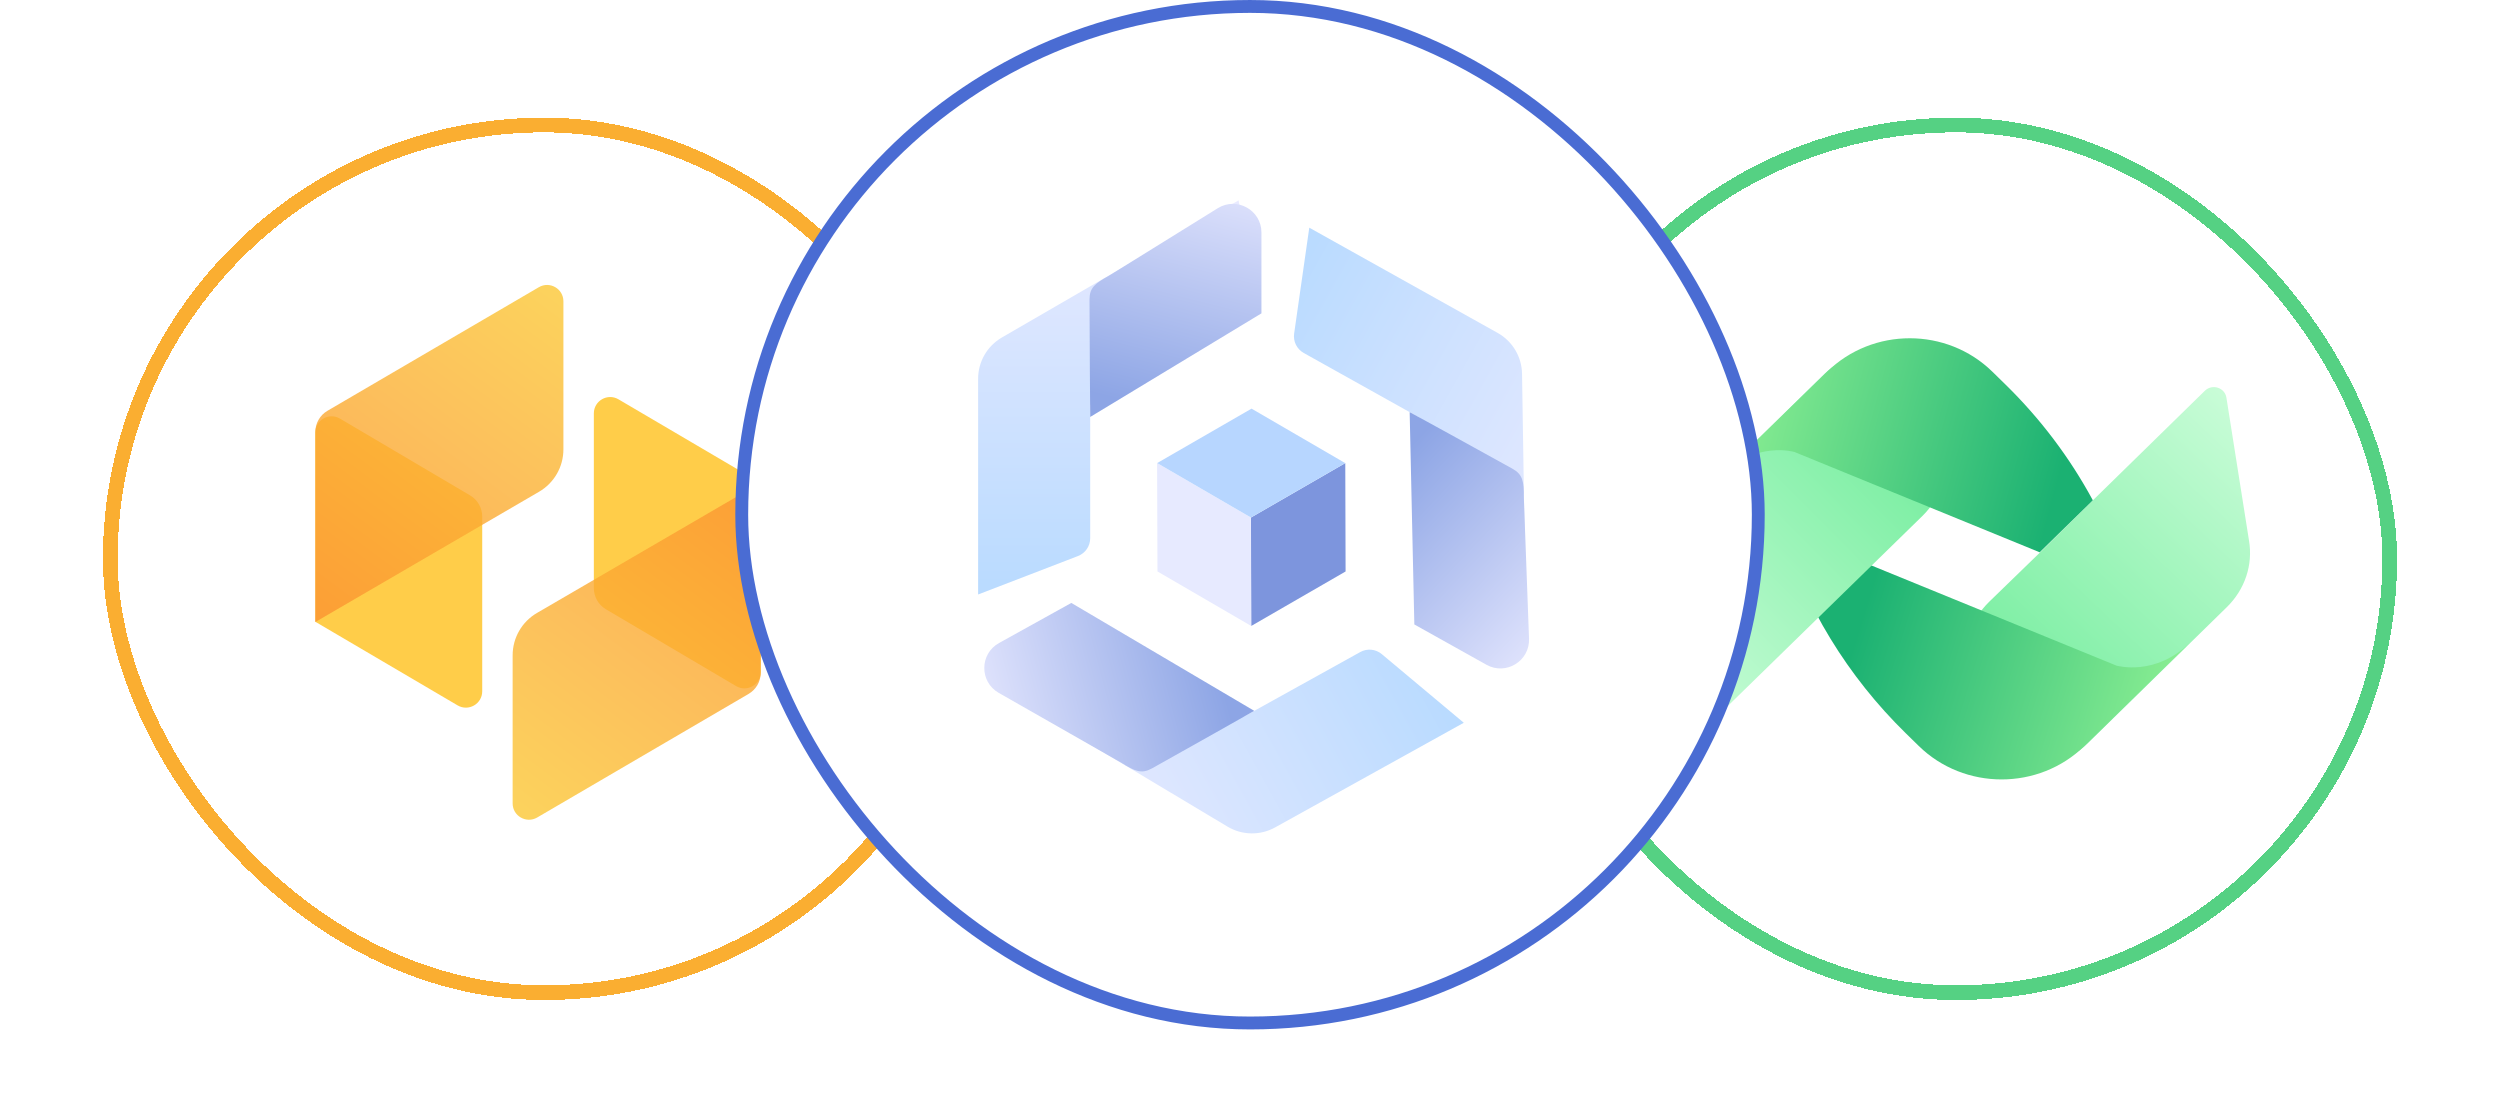 <svg width="170" height="75" viewBox="0 0 170 75" fill="none" xmlns="http://www.w3.org/2000/svg">
<g filter="url(#filter0_d_10386_155376)">
<rect x="103" y="5" width="60" height="60" rx="30" fill="white" shape-rendering="crispEdges"/>
<path d="M138.732 34.556L135.26 37.925C134.036 39.122 133.467 40.792 133.752 42.463L134.179 45.108C134.748 48.727 139.272 50.175 141.919 47.586L151.423 38.287C152.647 37.09 153.216 35.419 152.931 33.749L151.395 24.032C151.281 23.364 150.456 23.085 149.943 23.559L142.317 31.02" fill="url(#paint0_linear_10386_155376)"/>
<path d="M143.935 42.268L121.113 32.941C122.707 38.203 125.638 42.992 129.593 46.862L130.475 47.725C133.577 50.76 138.642 50.76 141.744 47.725L148.944 40.681C146.553 43.02 143.992 42.268 143.935 42.268Z" fill="url(#paint1_linear_10386_155376)"/>
<path d="M130.732 32.078L116.048 46.416C115.565 46.917 114.711 46.639 114.597 45.971L113.06 36.254C112.804 34.584 113.373 32.913 114.569 31.716L124.073 22.417C126.719 19.827 131.244 21.275 131.813 24.895L132.24 27.512C132.496 29.182 131.955 30.881 130.732 32.078Z" fill="url(#paint2_linear_10386_155376)"/>
<path d="M136.366 23.141L135.484 22.278C132.382 19.243 127.345 19.243 124.244 22.278L117.016 29.322C119.434 26.955 122.024 27.735 122.024 27.735L138.699 34.556L142.313 31.02C140.748 28.125 138.756 25.48 136.366 23.141Z" fill="url(#paint3_linear_10386_155376)"/>
<rect x="103.5" y="5.5" width="59" height="59" rx="29.5" stroke="#55D183" shape-rendering="crispEdges"/>
</g>
<g filter="url(#filter1_d_10386_155376)">
<rect x="7" y="5" width="60" height="60" rx="30" fill="white" shape-rendering="crispEdges"/>
<path d="M31.117 44.966C31.858 45.402 32.791 44.867 32.791 44.008L32.791 32.126C32.791 31.536 32.479 30.99 31.971 30.69L23.117 25.465C22.377 25.028 21.441 25.561 21.441 26.422L21.441 39.279L31.117 44.966Z" fill="#FFCD49"/>
<path opacity="0.8" d="M21.442 39.297L21.442 26.372C21.442 25.78 21.756 25.232 22.267 24.933L36.641 16.53C37.381 16.097 38.312 16.631 38.312 17.489L38.312 27.558C38.312 28.745 37.682 29.842 36.656 30.439L21.442 39.297Z" fill="url(#paint4_linear_10386_155376)"/>
<path d="M42.055 24.153C41.314 23.718 40.381 24.252 40.381 25.111L40.381 36.993C40.381 37.583 40.693 38.129 41.2 38.429L50.055 43.654C50.795 44.092 51.73 43.558 51.73 42.698L51.73 29.84L42.055 24.153Z" fill="#FFCD49"/>
<path opacity="0.8" d="M51.73 29.822L51.73 42.747C51.73 43.339 51.416 43.887 50.905 44.186L36.531 52.589C35.791 53.022 34.859 52.488 34.859 51.63L34.859 41.561C34.859 40.374 35.49 39.277 36.516 38.68L51.73 29.822Z" fill="url(#paint5_linear_10386_155376)"/>
<rect x="7.5" y="5.5" width="59" height="59" rx="29.5" stroke="#FAAE31" shape-rendering="crispEdges"/>
</g>
<rect x="50.438" y="0.438" width="69.125" height="69.125" rx="34.562" fill="white"/>
<path d="M74.133 36.601C74.133 37.137 73.802 37.618 73.302 37.811L66.512 40.425V25.753C66.512 24.597 67.128 23.529 68.128 22.949L84.226 13.623L85.142 19L74.133 27.542V36.601Z" fill="url(#paint6_linear_10386_155376)"/>
<path d="M74.086 20.374C74.085 22.512 74.135 28.353 74.135 28.353L85.778 21.308V15.81C85.778 14.285 84.103 13.354 82.808 14.158L75.399 18.755C74.471 19.268 74.086 19.56 74.086 20.374Z" fill="url(#paint7_linear_10386_155376)"/>
<path d="M92.498 44.339C92.966 44.078 93.547 44.134 93.958 44.478L99.538 49.148L86.708 56.264C85.697 56.825 84.464 56.805 83.472 56.211L67.508 46.657L71.765 43.248L84.575 48.733L92.498 44.339Z" fill="url(#paint8_linear_10386_155376)"/>
<path d="M78.335 52.25C80.205 51.213 85.288 48.337 85.288 48.337L72.849 40.999L67.933 43.726C66.607 44.461 66.596 46.364 67.913 47.115L76.282 51.887C77.181 52.45 77.623 52.645 78.335 52.25Z" fill="url(#paint9_linear_10386_155376)"/>
<path d="M88.652 24.001C88.184 23.739 87.925 23.216 88.001 22.686L89.031 15.482L101.839 22.638C102.849 23.202 103.481 24.261 103.499 25.417L103.79 44.019L98.649 42.197L96.561 28.419L88.652 24.001Z" fill="url(#paint10_linear_10386_155376)"/>
<path d="M102.847 31.873C100.981 30.829 95.857 28.024 95.857 28.024L96.175 42.463L101.082 45.205C102.406 45.945 104.03 44.952 103.974 43.436L103.62 33.809C103.625 32.748 103.558 32.27 102.847 31.873Z" fill="url(#paint11_linear_10386_155376)"/>
<path d="M85.086 42.564L85.066 35.192L91.479 31.491L91.5 38.86L85.086 42.564Z" fill="#7D95DD"/>
<path d="M85.079 42.564L78.708 38.859L78.682 31.489L85.059 35.192L85.079 42.564Z" fill="#E7EAFF"/>
<path d="M85.063 35.192L78.686 31.489L85.104 27.787L91.475 31.491L85.063 35.192Z" fill="#B7D6FF"/>
<rect x="50.438" y="0.438" width="69.125" height="69.125" rx="34.562" stroke="#4A6CD3" stroke-width="0.875"/>
<defs>
<filter id="filter0_d_10386_155376" x="96" y="1" width="74" height="74" filterUnits="userSpaceOnUse" color-interpolation-filters="sRGB">
<feFlood flood-opacity="0" result="BackgroundImageFix"/>
<feColorMatrix in="SourceAlpha" type="matrix" values="0 0 0 0 0 0 0 0 0 0 0 0 0 0 0 0 0 0 127 0" result="hardAlpha"/>
<feOffset dy="3"/>
<feGaussianBlur stdDeviation="3.5"/>
<feComposite in2="hardAlpha" operator="out"/>
<feColorMatrix type="matrix" values="0 0 0 0 0.039 0 0 0 0 0.035 0 0 0 0 0.22 0 0 0 0.06 0"/>
<feBlend mode="normal" in2="BackgroundImageFix" result="effect1_dropShadow_10386_155376"/>
<feBlend mode="normal" in="SourceGraphic" in2="effect1_dropShadow_10386_155376" result="shape"/>
</filter>
<filter id="filter1_d_10386_155376" x="0" y="1" width="74" height="74" filterUnits="userSpaceOnUse" color-interpolation-filters="sRGB">
<feFlood flood-opacity="0" result="BackgroundImageFix"/>
<feColorMatrix in="SourceAlpha" type="matrix" values="0 0 0 0 0 0 0 0 0 0 0 0 0 0 0 0 0 0 127 0" result="hardAlpha"/>
<feOffset dy="3"/>
<feGaussianBlur stdDeviation="3.5"/>
<feComposite in2="hardAlpha" operator="out"/>
<feColorMatrix type="matrix" values="0 0 0 0 0.039 0 0 0 0 0.035 0 0 0 0 0.22 0 0 0 0.06 0"/>
<feBlend mode="normal" in2="BackgroundImageFix" result="effect1_dropShadow_10386_155376"/>
<feBlend mode="normal" in="SourceGraphic" in2="effect1_dropShadow_10386_155376" result="shape"/>
</filter>
<linearGradient id="paint0_linear_10386_155376" x1="150.469" y1="23.198" x2="135.124" y2="39.415" gradientUnits="userSpaceOnUse">
<stop stop-color="#C8FCD7"/>
<stop offset="1" stop-color="#7FEFA5"/>
</linearGradient>
<linearGradient id="paint1_linear_10386_155376" x1="127.657" y1="35.595" x2="147.987" y2="41.86" gradientUnits="userSpaceOnUse">
<stop stop-color="#1BB172"/>
<stop offset="1" stop-color="#88ED92"/>
</linearGradient>
<linearGradient id="paint2_linear_10386_155376" x1="130.698" y1="31.132" x2="115.318" y2="46.345" gradientUnits="userSpaceOnUse">
<stop stop-color="#7FEFA5"/>
<stop offset="1" stop-color="#C8FCD7"/>
</linearGradient>
<linearGradient id="paint3_linear_10386_155376" x1="117.521" y1="28.653" x2="138.748" y2="34.335" gradientUnits="userSpaceOnUse">
<stop stop-color="#88ED92"/>
<stop offset="1" stop-color="#1BB172"/>
</linearGradient>
<linearGradient id="paint4_linear_10386_155376" x1="21.442" y1="40.257" x2="38.312" y2="17.41" gradientUnits="userSpaceOnUse">
<stop stop-color="#FB9131"/>
<stop offset="1" stop-color="#FBC734"/>
</linearGradient>
<linearGradient id="paint5_linear_10386_155376" x1="51.73" y1="28.862" x2="34.859" y2="51.709" gradientUnits="userSpaceOnUse">
<stop stop-color="#FB9131"/>
<stop offset="1" stop-color="#FBC734"/>
</linearGradient>
<linearGradient id="paint6_linear_10386_155376" x1="75.827" y1="13.623" x2="75.827" y2="39.625" gradientUnits="userSpaceOnUse">
<stop stop-color="#E9EAFF"/>
<stop offset="1" stop-color="#BADBFF"/>
</linearGradient>
<linearGradient id="paint7_linear_10386_155376" x1="81.936" y1="10.354" x2="77.568" y2="27.553" gradientUnits="userSpaceOnUse">
<stop stop-color="#E9EAFF"/>
<stop offset="1" stop-color="#8DA5E5"/>
</linearGradient>
<linearGradient id="paint8_linear_10386_155376" x1="71.582" y1="54.002" x2="94.32" y2="41.39" gradientUnits="userSpaceOnUse">
<stop stop-color="#E9EAFF"/>
<stop offset="1" stop-color="#BADBFF"/>
</linearGradient>
<linearGradient id="paint9_linear_10386_155376" x1="65.765" y1="50.245" x2="82.924" y2="45.723" gradientUnits="userSpaceOnUse">
<stop stop-color="#E9EAFF"/>
<stop offset="1" stop-color="#8DA5E5"/>
</linearGradient>
<linearGradient id="paint10_linear_10386_155376" x1="107.886" y1="36.687" x2="85.186" y2="24.005" gradientUnits="userSpaceOnUse">
<stop stop-color="#E9EAFF"/>
<stop offset="1" stop-color="#BADBFF"/>
</linearGradient>
<linearGradient id="paint11_linear_10386_155376" x1="107.767" y1="43.613" x2="94.883" y2="31.412" gradientUnits="userSpaceOnUse">
<stop stop-color="#E9EAFF"/>
<stop offset="1" stop-color="#8DA5E5"/>
</linearGradient>
</defs>
</svg>

